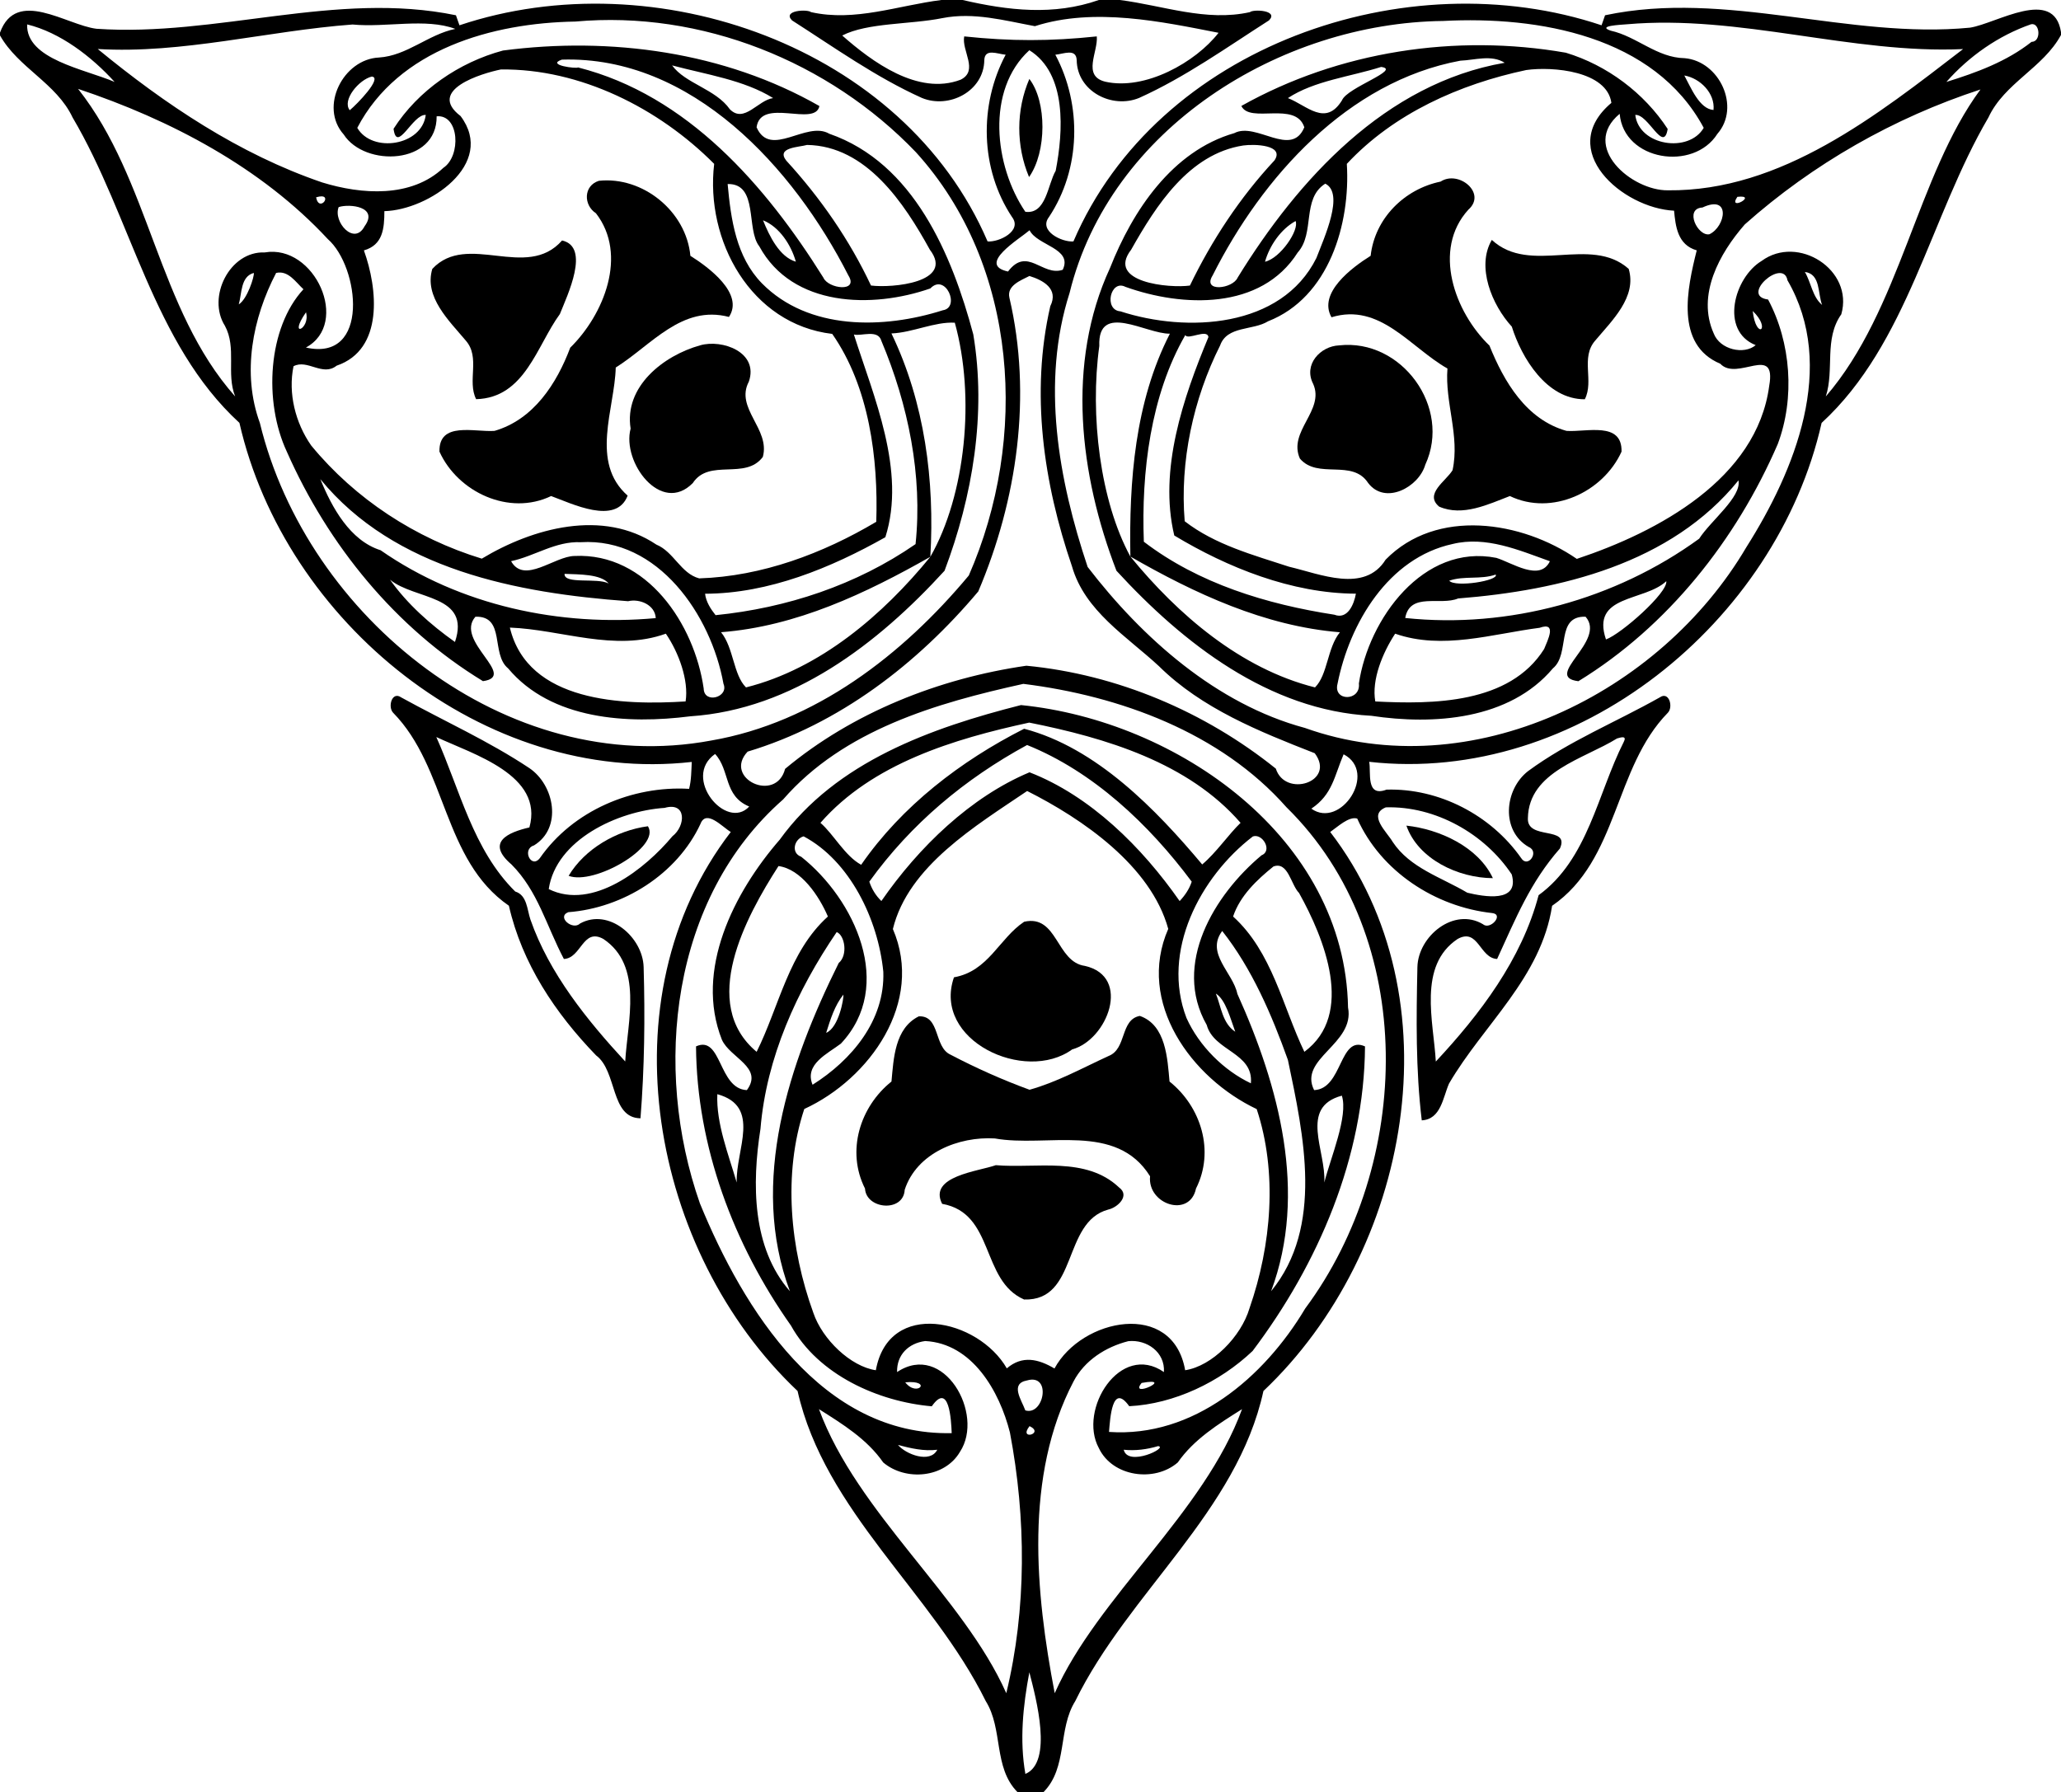 <?xml version="1.0" encoding="UTF-8" ?>
<!DOCTYPE svg PUBLIC "-//W3C//DTD SVG 1.1//EN" "http://www.w3.org/Graphics/SVG/1.1/DTD/svg11.dtd">
<svg width="629pt" height="547pt" viewBox="0 0 629 547" version="1.1" xmlns="http://www.w3.org/2000/svg">
<path fill="#000000" opacity="1.00" d=" M 287.31 0.00 L 293.78 0.00 C 307.66 3.21 321.55 4.84 335.36 0.00 L 341.79 0.00 C 354.95 1.68 368.08 6.70 381.47 3.70 C 382.49 2.77 390.35 3.11 387.29 6.22 C 374.37 14.48 361.72 23.55 347.68 29.88 C 339.34 33.34 328.71 27.83 328.60 18.35 C 328.44 14.66 324.59 16.48 322.08 16.70 C 330.26 32.07 329.86 51.61 320.14 66.24 C 316.88 70.47 324.10 73.99 327.60 73.69 C 353.20 14.06 429.20 -12.25 488.78 7.72 C 489.12 6.69 489.47 5.68 489.85 4.66 C 526.90 -3.18 564.07 12.06 601.26 8.44 C 609.38 7.15 626.85 -4.07 629.00 9.81 L 629.00 10.67 C 623.59 20.71 611.73 25.34 606.85 35.86 C 589.06 66.22 582.24 104.90 555.94 129.09 C 542.25 189.88 481.22 239.64 417.86 232.53 C 418.52 235.59 416.69 243.48 423.16 241.02 C 439.20 240.55 455.04 248.80 464.24 261.91 C 466.27 265.16 469.93 259.98 466.59 258.55 C 458.00 253.64 459.06 241.05 466.34 235.38 C 478.75 226.24 493.19 220.41 506.56 212.86 C 509.40 210.90 510.71 215.78 509.03 217.54 C 492.50 234.41 494.00 262.49 473.69 276.48 C 470.32 298.48 452.78 312.67 442.22 330.76 C 440.37 334.99 439.77 341.66 433.91 341.97 C 432.04 326.46 432.24 310.74 432.58 295.16 C 432.82 285.74 443.72 276.80 452.62 282.12 C 454.79 283.98 459.09 279.13 455.42 278.70 C 438.03 276.81 421.44 265.99 414.21 249.85 C 411.66 249.11 408.30 252.33 405.97 253.95 C 444.96 304.67 430.34 382.25 385.59 424.58 C 377.54 461.46 344.39 486.06 328.16 519.23 C 322.79 527.80 325.91 539.47 318.48 547.00 L 310.52 547.00 C 303.09 539.47 306.21 527.80 300.84 519.23 C 284.51 486.13 251.66 461.31 243.41 424.58 C 198.67 382.26 184.03 304.65 223.03 253.95 C 220.46 252.44 215.53 246.90 213.78 251.48 C 206.63 266.85 190.15 277.17 173.43 278.43 C 169.79 279.88 174.78 284.07 177.00 281.90 C 185.80 277.03 196.16 286.05 196.43 295.14 C 196.88 310.54 196.69 325.98 195.47 341.34 C 186.24 341.25 188.43 326.97 181.93 322.15 C 169.47 309.26 159.35 294.16 155.31 276.46 C 135.04 262.45 136.50 234.40 119.97 217.54 C 118.30 215.78 119.59 210.88 122.44 212.87 C 135.47 220.06 149.14 226.19 161.55 234.45 C 169.21 239.61 171.72 252.71 162.96 258.05 C 159.16 259.21 162.13 265.34 164.77 261.91 C 174.85 247.44 192.92 239.77 210.31 240.78 C 211.00 238.11 210.98 235.30 211.12 232.57 C 147.76 239.71 86.90 189.79 73.07 129.07 C 46.68 104.90 40.09 66.24 22.15 35.85 C 17.24 25.40 5.55 20.70 0.00 10.81 L 0.00 9.96 C 4.98 -3.73 20.24 7.64 29.42 8.78 C 66.10 11.32 102.65 -2.88 139.15 4.66 C 139.52 5.68 139.88 6.69 140.22 7.72 C 199.80 -12.25 275.80 14.06 301.40 73.69 C 304.90 73.99 312.11 70.47 308.86 66.24 C 299.14 51.61 298.74 32.07 306.92 16.70 C 304.39 16.48 300.55 14.66 300.40 18.35 C 300.29 27.83 289.65 33.34 281.32 29.88 C 267.28 23.55 254.63 14.48 241.71 6.22 C 238.67 3.11 246.48 2.77 247.52 3.70 C 260.95 6.72 274.11 1.65 287.31 0.00 M 287.60 5.53 C 277.81 7.51 264.77 6.87 257.04 10.84 C 266.05 18.77 280.15 29.29 293.18 24.33 C 298.77 21.56 293.42 15.49 294.27 11.11 C 308.46 12.61 320.54 12.61 334.73 11.11 C 335.17 15.83 330.19 23.16 337.29 24.93 C 349.46 27.70 364.93 19.00 371.89 10.01 C 354.79 6.67 333.99 2.14 315.84 7.99 C 306.54 6.27 297.19 3.65 287.60 5.53 M 175.58 6.58 C 150.36 6.99 121.60 14.97 109.04 39.02 C 113.55 46.81 128.76 44.55 129.94 35.08 C 125.95 34.75 121.13 47.04 120.11 39.31 C 127.62 27.59 140.08 19.03 153.51 15.42 C 186.32 11.12 221.10 15.81 250.08 32.37 C 248.77 38.87 232.19 29.58 230.90 38.85 C 235.13 48.48 246.10 36.71 253.09 40.82 C 278.83 49.76 290.53 77.68 297.04 102.07 C 301.09 126.23 296.84 151.48 288.27 174.21 C 267.87 196.54 241.84 216.56 210.67 218.64 C 191.57 221.07 168.27 219.76 155.07 204.01 C 149.71 199.62 154.37 187.97 145.10 188.24 C 138.59 195.62 158.17 206.40 147.40 207.91 C 120.70 191.67 100.14 166.36 87.58 137.96 C 80.35 122.56 81.77 100.01 92.61 88.29 C 90.24 86.12 87.99 82.45 84.27 83.31 C 77.08 97.07 73.75 113.93 79.31 129.10 C 93.69 188.40 154.62 237.71 217.07 226.03 C 248.74 220.56 275.49 199.87 295.67 175.66 C 313.92 134.04 310.97 81.08 279.54 46.47 C 253.02 18.76 214.02 3.11 175.58 6.58 M 440.45 6.40 C 390.67 6.96 338.71 39.25 326.43 89.40 C 317.67 116.78 323.02 146.39 331.94 173.05 C 348.61 194.74 371.26 214.93 398.25 222.19 C 448.93 240.31 506.66 211.80 533.00 166.98 C 547.77 143.65 560.76 111.82 545.52 85.55 C 544.24 78.56 530.85 90.32 539.60 91.42 C 546.59 104.52 547.86 121.47 542.55 135.56 C 529.92 164.73 509.05 191.18 481.71 207.93 C 470.64 206.55 490.43 195.66 483.90 188.24 C 474.63 187.97 479.28 199.62 473.93 204.01 C 460.69 219.72 437.58 221.36 418.51 218.48 C 387.30 216.82 361.14 196.43 340.73 174.21 C 329.50 145.07 325.30 110.89 338.78 81.77 C 345.67 64.30 357.74 46.10 376.71 40.63 C 383.39 37.12 394.14 48.31 398.07 38.85 C 395.43 30.72 381.47 37.84 378.85 32.34 C 408.65 15.62 444.30 10.22 477.88 16.09 C 490.47 19.90 501.79 28.38 508.96 39.36 C 507.71 46.97 503.08 34.75 499.07 35.08 C 500.23 44.55 515.45 46.81 519.96 39.02 C 504.91 10.95 469.45 4.87 440.45 6.40 M 8.28 7.45 C 7.92 18.12 25.80 21.07 34.98 25.01 C 27.90 17.22 18.34 9.90 8.28 7.45 M 107.59 7.48 C 81.61 9.41 55.61 16.50 29.83 14.96 C 50.39 31.85 72.95 47.02 98.31 55.68 C 110.32 59.38 125.48 60.49 135.32 51.22 C 140.76 47.62 140.22 34.87 133.26 35.50 C 133.42 50.30 111.37 51.11 104.90 41.05 C 97.34 32.59 104.76 18.05 115.64 17.56 C 124.23 17.01 130.65 10.54 138.95 8.82 C 129.90 5.43 117.79 8.47 107.59 7.48 M 496.53 7.41 C 494.38 7.58 487.29 7.91 491.57 9.36 C 499.57 11.13 505.65 17.63 514.16 17.76 C 524.76 18.68 531.31 32.64 524.13 40.86 C 516.83 52.40 495.56 49.08 494.31 34.74 C 482.26 44.73 497.92 58.24 509.05 58.09 C 543.68 58.44 572.93 35.11 599.12 14.98 C 565.11 16.54 530.98 4.38 496.53 7.41 M 619.88 7.40 C 609.92 10.85 600.94 17.16 594.02 25.01 C 603.22 22.15 612.37 18.81 620.01 12.78 C 623.03 12.78 622.61 6.82 619.88 7.40 M 314.15 15.33 C 300.85 27.47 303.43 50.66 312.92 64.64 C 319.30 65.52 319.73 56.33 322.19 52.12 C 324.49 40.17 325.68 22.50 314.15 15.33 M 171.49 18.20 C 166.49 19.88 176.12 21.05 176.41 20.58 C 209.79 29.04 233.70 56.64 251.27 84.72 C 252.74 88.18 262.18 89.31 258.92 84.08 C 242.20 51.21 211.14 16.98 171.49 18.20 M 445.70 18.52 C 411.36 24.87 385.21 53.99 370.08 84.08 C 366.82 89.31 376.25 88.18 377.73 84.72 C 396.19 54.73 422.86 25.44 459.22 19.16 C 455.19 16.60 450.07 18.36 445.70 18.52 M 205.12 19.96 C 209.11 25.51 218.40 27.15 222.76 33.37 C 227.14 37.76 231.34 30.54 235.95 29.94 C 227.10 24.41 215.36 22.71 205.12 19.96 M 421.51 20.43 C 412.23 23.40 401.09 24.62 393.06 29.94 C 398.87 32.20 404.54 38.77 409.57 30.61 C 411.12 26.70 427.88 21.27 421.51 20.43 M 152.87 21.20 C 147.07 22.38 130.10 27.46 140.56 35.42 C 151.58 50.07 130.74 64.13 117.31 64.45 C 117.30 69.76 116.86 74.77 111.06 76.43 C 115.25 88.02 117.21 106.70 102.73 111.62 C 98.46 115.03 93.83 109.52 89.58 111.79 C 87.87 120.04 90.15 129.09 94.98 135.99 C 108.41 152.33 126.81 164.33 147.04 170.52 C 162.59 161.15 183.98 155.26 200.32 166.23 C 205.66 168.44 207.76 175.04 213.38 176.54 C 232.53 175.93 251.13 168.95 267.43 159.27 C 268.06 140.01 265.30 118.13 253.99 101.92 C 229.16 98.98 215.17 73.44 217.96 50.02 C 201.07 33.02 177.05 20.92 152.87 21.20 M 465.78 21.38 C 445.46 25.70 425.39 34.61 411.04 50.02 C 412.17 68.29 405.63 90.77 387.00 98.07 C 382.37 100.94 374.51 99.38 372.37 105.44 C 364.13 121.83 360.05 140.98 361.56 159.10 C 370.80 166.27 382.48 169.40 393.44 172.99 C 402.89 175.20 416.45 181.14 422.88 170.83 C 438.42 154.95 464.43 159.02 481.23 170.59 C 506.04 162.34 536.19 146.16 539.95 117.76 C 542.24 104.81 530.20 116.56 525.01 111.02 C 511.12 105.20 514.93 87.96 517.83 76.42 C 511.96 74.73 511.37 69.06 510.91 64.31 C 495.19 63.55 474.69 45.83 491.78 31.40 C 490.45 21.68 473.89 20.23 465.78 21.38 M 113.47 23.37 C 109.55 24.30 104.30 30.59 106.74 33.64 C 108.94 31.85 116.85 23.68 113.47 23.37 M 514.04 23.04 C 516.09 26.79 518.64 33.26 522.95 33.57 C 523.47 28.45 518.85 23.87 514.04 23.04 M 23.83 27.13 C 45.86 55.02 48.04 94.29 71.77 121.01 C 68.98 114.02 72.30 106.19 68.64 99.44 C 63.11 90.72 70.07 76.61 80.79 77.05 C 96.08 74.44 106.99 98.73 93.36 106.08 C 113.03 110.52 109.71 81.44 100.04 72.97 C 79.73 51.09 51.98 36.53 23.83 27.13 M 604.42 27.31 C 578.01 35.94 553.28 50.01 532.50 68.50 C 524.78 77.32 517.76 90.01 523.01 101.77 C 524.92 106.78 532.31 108.35 535.82 105.35 C 524.82 100.96 529.23 84.70 537.64 79.64 C 548.69 71.50 565.83 82.33 561.95 95.93 C 556.60 103.50 559.90 112.76 557.22 121.01 C 580.03 94.55 585.03 53.57 604.42 27.31 M 246.29 44.24 C 243.92 44.95 236.77 44.95 239.96 49.02 C 250.42 60.43 259.29 73.26 265.82 87.15 C 272.14 87.97 291.46 86.27 283.78 76.21 C 275.93 61.96 264.36 44.51 246.29 44.24 M 379.40 44.41 C 362.87 46.98 352.81 62.75 345.22 76.21 C 337.49 86.24 356.95 88.03 363.15 87.16 C 369.80 73.39 378.40 60.29 388.97 48.95 C 392.13 44.21 382.82 43.92 379.40 44.41 M 222.07 56.17 C 223.05 66.88 224.64 78.40 232.52 86.47 C 246.75 100.92 269.68 100.45 287.75 94.70 C 293.19 93.89 288.56 83.21 283.93 88.04 C 266.26 94.22 241.83 93.79 231.73 75.18 C 227.61 69.98 231.57 55.98 222.07 56.17 M 404.46 56.06 C 397.19 60.67 401.40 71.11 396.05 77.07 C 384.86 94.74 360.89 93.80 343.48 87.56 C 338.86 85.17 336.79 94.65 341.94 95.03 C 362.14 101.61 391.08 100.20 401.75 78.76 C 404.16 72.48 410.38 59.00 404.46 56.06 M 96.47 60.23 C 97.46 65.32 102.22 58.48 96.47 60.23 M 530.23 60.08 C 527.09 64.73 536.76 59.35 530.23 60.08 M 103.36 63.21 C 101.58 67.67 108.10 75.13 111.27 69.06 C 115.64 63.09 106.70 62.12 103.36 63.21 M 519.57 63.34 C 513.94 63.65 518.15 72.23 521.70 71.50 C 526.62 69.21 528.38 59.22 519.57 63.34 M 232.87 67.24 C 234.77 71.96 237.87 78.43 242.89 79.88 C 241.45 74.77 237.88 69.25 232.87 67.24 M 395.40 67.47 C 390.92 69.94 387.46 74.94 386.07 79.89 C 390.80 78.81 396.58 70.18 395.40 67.47 M 314.22 70.28 C 311.12 72.95 297.97 80.78 307.64 82.88 C 313.53 75.09 318.13 84.48 324.33 82.35 C 327.50 75.77 316.53 74.98 314.22 70.28 M 77.46 83.31 C 73.41 84.38 73.83 89.60 72.87 92.90 C 75.45 91.36 77.68 84.33 77.46 83.31 M 550.83 83.01 C 552.74 86.24 553.15 90.66 556.09 93.07 C 554.73 89.59 555.67 83.63 550.83 83.01 M 314.17 84.24 C 311.55 85.59 307.21 87.16 308.06 90.86 C 315.03 120.68 310.45 152.60 298.56 180.53 C 280.02 202.59 256.10 221.03 228.17 229.42 C 220.57 237.54 236.82 245.30 239.61 234.68 C 260.21 217.49 286.63 207.04 313.24 203.20 C 340.92 205.84 367.77 217.26 389.37 234.61 C 392.23 243.59 407.80 238.67 401.25 229.91 C 384.45 223.33 366.81 216.31 353.68 203.32 C 343.85 194.20 331.06 186.52 327.16 172.86 C 318.47 147.48 314.45 119.95 320.54 93.46 C 323.21 88.10 318.24 85.49 314.17 84.24 M 93.39 95.32 C 87.74 103.50 94.82 100.49 93.39 95.32 M 534.91 94.92 C 535.95 104.01 540.74 100.51 534.91 94.92 M 272.06 101.78 C 282.22 122.85 285.30 146.78 283.93 169.96 C 294.68 151.13 297.71 121.18 291.40 98.50 C 285.25 98.15 278.54 101.52 272.06 101.78 M 335.50 105.60 C 332.58 126.74 335.75 152.94 344.98 169.88 C 344.57 146.87 346.35 122.68 357.04 101.85 C 349.82 101.99 334.97 92.01 335.50 105.60 M 260.60 102.10 C 266.57 120.94 276.65 143.71 270.20 163.98 C 253.60 173.34 234.61 181.18 215.18 181.23 C 215.48 183.70 216.87 185.86 218.39 187.77 C 240.08 185.59 261.39 178.56 279.42 166.08 C 281.61 145.14 277.18 123.48 268.98 104.02 C 267.96 100.42 262.86 102.69 260.60 102.10 M 361.75 102.27 C 351.15 120.63 348.29 144.11 349.09 165.35 C 365.80 178.14 386.63 184.44 407.23 187.63 C 411.29 189.20 413.24 184.44 413.81 181.21 C 394.21 181.14 374.58 173.22 358.38 163.45 C 353.58 143.40 361.09 121.43 368.80 102.90 C 368.47 100.22 362.47 103.93 361.75 102.27 M 97.76 146.25 C 101.30 154.92 106.80 164.99 116.15 167.95 C 140.43 184.86 170.91 191.34 200.13 188.67 C 199.93 184.65 195.24 182.66 191.69 183.51 C 157.82 181.03 120.43 173.92 97.76 146.25 M 530.57 146.62 C 510.02 172.06 476.17 180.21 445.00 182.67 C 439.65 184.96 430.30 180.63 428.86 188.63 C 460.43 191.96 493.06 182.98 518.57 164.43 C 522.12 158.90 531.53 151.73 530.57 146.62 M 177.23 165.50 C 169.51 165.16 163.23 169.74 155.98 171.29 C 159.99 178.44 169.21 169.77 175.35 169.70 C 197.43 168.66 211.94 190.51 214.76 210.16 C 214.86 214.95 222.54 212.86 220.80 208.72 C 217.02 187.75 200.84 164.04 177.23 165.50 M 443.34 166.04 C 423.70 170.28 411.87 190.22 408.20 208.72 C 406.81 214.14 415.32 214.11 414.72 208.62 C 417.64 188.96 434.37 165.85 456.67 170.28 C 461.48 171.76 470.01 177.64 473.01 171.31 C 463.59 167.94 453.54 163.55 443.34 166.04 M 220.06 192.97 C 223.95 197.78 223.77 205.92 227.67 209.82 C 250.36 204.14 269.56 187.57 283.93 169.96 C 264.27 181.11 242.99 191.22 220.06 192.97 M 344.98 169.88 C 359.42 187.54 378.59 204.12 401.33 209.82 C 405.24 205.94 405.03 197.79 408.93 192.99 C 385.99 191.13 364.64 181.17 344.98 169.88 M 172.30 175.16 C 172.06 178.47 182.36 176.23 185.77 178.11 C 183.33 175.18 176.67 175.35 172.30 175.16 M 456.47 175.38 C 451.85 176.99 446.86 175.66 442.29 177.25 C 444.12 179.40 457.60 177.21 456.47 175.38 M 119.04 176.95 C 124.25 184.33 131.42 190.69 138.85 195.95 C 143.78 181.44 126.59 183.15 119.04 176.95 M 508.54 177.40 C 501.80 183.71 485.47 181.42 490.13 195.18 C 494.79 193.50 509.05 180.90 508.54 177.40 M 155.61 191.56 C 161.09 214.46 190.22 215.30 209.24 214.10 C 210.26 207.65 207.12 199.13 203.21 193.42 C 187.56 199.06 171.36 192.16 155.61 191.56 M 469.89 191.62 C 455.37 193.50 440.24 198.47 425.79 193.42 C 421.99 199.21 418.54 207.49 419.73 214.11 C 437.40 215.01 460.71 214.84 471.25 198.11 C 472.36 195.38 475.27 189.71 469.89 191.62 M 312.32 208.74 C 285.79 214.59 257.49 222.78 239.01 244.01 C 204.71 274.12 199.13 326.05 213.60 367.30 C 226.91 399.77 250.87 438.33 290.45 437.44 C 290.30 433.34 289.65 421.68 284.37 429.25 C 268.08 427.83 249.74 419.69 241.40 404.62 C 223.89 379.85 212.63 349.93 212.42 319.39 C 220.30 315.84 219.20 332.37 227.94 332.74 C 233.07 325.78 222.82 322.94 220.32 317.37 C 211.90 296.06 224.01 272.37 237.98 256.28 C 255.14 232.49 284.32 222.13 311.60 215.21 C 359.29 220.01 410.48 255.61 411.41 307.51 C 413.58 318.71 396.17 323.07 401.06 332.74 C 409.81 332.38 408.70 315.83 416.59 319.40 C 416.37 353.18 402.32 385.81 382.28 412.37 C 372.25 421.89 358.29 428.54 344.63 429.22 C 339.39 421.87 338.81 433.02 338.46 437.07 C 364.23 438.87 385.81 420.43 398.35 399.38 C 430.96 355.52 433.18 286.21 392.61 246.39 C 372.45 223.55 341.67 212.39 312.32 208.74 M 314.11 220.56 C 291.12 225.55 266.22 233.05 250.39 251.16 C 254.34 254.53 257.85 261.27 262.82 263.96 C 275.24 246.01 293.22 232.25 312.56 222.44 C 334.59 228.22 352.79 247.04 366.90 263.86 C 371.13 260.32 374.99 254.64 378.61 251.16 C 362.65 232.76 337.51 225.24 314.11 220.56 M 133.16 224.97 C 140.36 241.03 144.35 259.38 157.24 272.12 C 160.88 273.24 160.85 277.64 161.88 280.67 C 167.64 297.18 179.27 311.49 190.81 324.00 C 191.51 311.80 196.38 294.77 184.14 286.60 C 177.83 283.11 177.44 292.48 172.09 292.71 C 166.66 282.39 164.18 272.00 156.11 263.87 C 148.10 257.05 155.13 254.04 161.57 252.56 C 166.02 236.56 144.40 230.24 133.16 224.97 M 493.51 225.40 C 483.46 231.65 466.58 235.48 466.30 249.69 C 465.91 256.62 479.25 251.93 476.07 258.99 C 466.98 269.36 462.65 280.22 456.91 292.71 C 451.56 292.48 451.17 283.11 444.86 286.60 C 432.60 294.77 437.53 311.87 438.20 324.02 C 451.62 309.64 464.42 292.83 469.57 273.24 C 484.61 262.34 487.56 242.27 495.53 226.51 C 496.59 224.49 494.81 225.02 493.51 225.40 M 313.46 227.40 C 294.44 237.74 278.00 251.49 265.31 269.11 C 266.04 271.33 267.29 273.40 268.99 275.02 C 280.40 258.52 296.27 243.24 314.20 235.73 C 332.75 242.92 348.49 258.53 360.02 275.04 C 361.61 273.34 362.99 271.35 363.70 269.11 C 350.60 251.53 333.52 235.46 313.46 227.40 M 218.24 230.14 C 208.01 237.33 221.67 253.73 228.66 246.18 C 220.79 242.93 222.86 235.13 218.24 230.14 M 410.06 230.24 C 407.23 236.84 406.68 242.51 400.21 246.83 C 409.16 253.20 420.61 235.72 410.06 230.24 M 313.48 241.44 C 297.84 252.04 277.18 264.36 272.50 283.57 C 282.11 305.85 265.48 329.29 245.46 338.50 C 238.91 358.32 241.09 381.05 248.23 400.73 C 250.98 408.84 259.61 417.11 267.30 418.24 C 271.22 396.45 298.58 402.57 307.27 417.67 C 312.03 413.60 316.94 414.83 321.82 417.71 C 330.08 402.40 357.93 396.67 361.70 418.24 C 369.90 417.00 378.77 408.01 381.34 399.32 C 388.06 380.03 389.93 357.82 383.53 338.53 C 363.66 329.11 346.71 305.98 356.54 283.53 C 351.24 264.24 330.30 249.91 313.48 241.44 M 202.85 246.59 C 188.48 247.54 169.69 256.36 167.47 271.38 C 180.88 278.01 196.96 265.16 205.22 255.25 C 209.28 252.11 209.61 244.66 202.85 246.59 M 422.94 246.43 C 417.32 248.71 423.26 253.91 425.04 256.98 C 430.31 264.94 439.81 267.75 447.82 272.49 C 452.79 273.67 463.84 275.76 461.37 266.90 C 453.14 254.51 438.07 245.97 422.94 246.43 M 245.26 255.28 C 242.37 256.08 241.30 260.35 244.52 261.51 C 260.86 274.48 273.21 300.90 256.63 318.55 C 252.59 321.63 245.40 324.85 247.99 331.10 C 259.91 323.59 270.11 311.47 269.58 296.61 C 268.00 280.63 259.38 262.77 245.26 255.28 M 382.36 255.31 C 366.23 267.68 354.30 290.47 362.11 310.73 C 365.98 319.32 373.57 326.80 381.76 330.66 C 382.62 321.26 370.44 320.86 368.28 312.85 C 357.73 294.35 370.56 273.13 385.02 261.06 C 388.45 259.68 385.31 254.28 382.36 255.31 M 237.59 264.35 C 227.56 279.92 213.29 306.35 230.92 321.05 C 237.81 307.23 240.67 290.56 252.67 279.75 C 249.92 273.39 244.49 265.29 237.59 264.35 M 388.64 264.48 C 383.61 268.54 378.45 273.41 376.33 279.75 C 388.27 290.57 391.42 307.17 398.08 321.05 C 413.59 309.57 404.14 286.34 396.46 272.57 C 393.95 270.04 393.13 262.83 388.64 264.48 M 255.35 284.50 C 243.19 302.37 233.89 322.80 232.09 344.56 C 229.47 361.25 229.48 380.88 241.07 394.12 C 228.56 360.74 240.84 324.45 255.97 293.94 C 258.83 291.56 257.84 285.46 255.35 284.50 M 373.01 284.17 C 367.87 291.02 376.30 296.86 377.63 303.35 C 390.34 331.54 399.14 364.08 387.93 394.12 C 404.03 374.45 397.89 346.50 393.06 323.53 C 388.12 309.72 382.07 295.63 373.01 284.17 M 257.40 303.58 C 254.70 306.97 253.43 311.19 252.14 315.26 C 256.02 313.65 257.56 304.68 257.40 303.58 M 371.07 303.27 C 372.67 307.26 373.09 312.40 376.99 314.92 C 375.53 310.99 374.07 305.13 371.07 303.27 M 218.92 333.98 C 218.54 342.95 222.37 352.47 224.83 360.94 C 224.53 350.91 232.44 337.70 218.92 333.98 M 409.52 334.43 C 396.38 337.97 404.75 351.30 404.17 360.94 C 406.04 353.51 411.54 340.67 409.52 334.43 M 282.36 409.33 C 277.27 410.00 273.65 413.53 273.78 418.80 C 287.97 409.32 300.59 431.57 292.98 443.14 C 288.31 451.17 276.36 452.16 269.55 446.39 C 264.63 439.29 257.13 434.65 249.94 430.12 C 261.61 461.83 294.00 487.34 307.11 516.82 C 313.35 491.04 313.19 463.40 308.22 437.24 C 305.04 424.67 296.74 410.06 282.36 409.33 M 344.35 409.37 C 337.45 411.12 330.98 415.25 327.62 421.69 C 312.56 450.54 315.99 486.04 321.89 516.82 C 334.99 487.30 367.45 461.91 379.06 430.12 C 371.86 434.65 364.38 439.30 359.44 446.40 C 352.33 452.54 339.50 450.78 335.35 441.99 C 328.97 430.24 341.88 409.55 355.22 418.80 C 355.60 412.71 349.99 408.79 344.35 409.37 M 313.43 421.36 C 308.13 422.34 311.79 427.35 312.92 430.50 C 318.64 432.22 321.02 419.15 313.43 421.36 M 276.27 421.93 C 279.94 426.64 284.77 421.15 276.27 421.93 M 348.42 422.12 C 344.32 427.11 358.97 420.20 348.42 422.12 M 314.21 435.30 C 310.65 439.84 318.99 437.59 314.21 435.30 M 274.06 441.05 C 276.44 443.89 283.87 446.79 286.05 442.51 C 281.96 443.02 277.98 442.08 274.06 441.05 M 353.44 441.40 C 350.03 442.42 346.50 442.88 342.95 442.51 C 344.22 447.86 356.73 441.80 353.44 441.40 M 314.15 510.44 C 312.22 520.62 311.12 531.23 312.94 541.46 C 321.41 537.86 316.24 518.50 314.15 510.44 Z" />
<path fill="#000000" opacity="1.00" d=" M 314.15 24.10 C 319.49 30.98 319.49 46.36 314.06 54.04 C 310.06 44.53 310.07 33.56 314.15 24.10 Z" />
<path fill="#000000" opacity="1.00" d=" M 182.77 55.19 C 196.20 53.75 209.44 64.53 210.70 78.09 C 216.30 81.59 227.17 89.65 222.47 96.74 C 208.08 92.97 198.86 105.32 187.92 112.18 C 187.61 124.76 179.99 141.10 191.55 151.28 C 188.04 160.47 174.47 153.68 168.20 151.41 C 155.39 157.57 139.72 150.22 134.12 137.86 C 133.88 128.52 144.85 131.96 150.92 131.52 C 162.84 128.07 169.91 117.09 174.03 106.12 C 184.28 96.06 191.71 77.81 181.88 65.10 C 178.04 62.61 178.04 56.68 182.77 55.19 Z" />
<path fill="#000000" opacity="1.00" d=" M 439.65 55.43 C 445.18 51.82 453.85 58.99 448.12 64.01 C 437.03 76.23 443.97 95.28 454.57 105.49 C 459.02 116.53 465.77 128.06 478.08 131.52 C 484.14 131.96 495.12 128.52 494.88 137.86 C 489.28 150.22 473.61 157.57 460.80 151.41 C 454.27 153.91 446.37 157.77 439.22 154.64 C 434.56 150.77 441.36 146.81 443.31 143.51 C 445.58 133.04 440.93 122.89 441.75 112.49 C 430.36 106.01 421.17 92.31 406.36 96.84 C 402.17 89.46 412.51 81.71 418.31 78.08 C 419.59 66.66 428.56 57.73 439.65 55.43 Z" />
<path fill="#000000" opacity="1.00" d=" M 171.54 73.40 C 180.28 75.38 173.15 90.13 170.87 95.86 C 163.82 105.48 160.23 121.45 145.31 121.84 C 142.51 116.25 146.69 109.13 142.14 103.94 C 137.10 97.92 129.35 90.65 131.94 82.07 C 142.66 70.61 160.69 85.76 171.54 73.40 Z" />
<path fill="#000000" opacity="1.00" d=" M 455.29 73.23 C 467.11 84.14 485.42 71.70 497.06 82.07 C 499.65 90.65 491.90 97.92 486.86 103.94 C 482.28 109.14 486.55 116.30 483.67 121.87 C 472.05 121.94 464.37 109.24 461.39 99.70 C 455.30 93.07 450.50 81.38 455.29 73.23 Z" />
<path fill="#000000" opacity="1.00" d=" M 213.66 105.41 C 220.41 103.45 231.64 107.51 228.54 116.49 C 224.24 124.62 235.15 130.92 232.81 139.47 C 227.46 146.64 216.45 139.82 211.44 147.44 C 201.79 157.26 189.72 141.07 192.46 130.83 C 190.41 118.01 202.46 108.54 213.66 105.41 Z" />
<path fill="#000000" opacity="1.00" d=" M 408.70 105.42 C 427.74 103.30 443.09 124.31 434.99 141.84 C 433.00 148.73 422.74 154.23 417.56 147.44 C 412.71 139.96 402.21 146.41 396.72 139.98 C 392.99 131.65 404.38 125.29 400.77 117.18 C 397.70 111.27 402.99 105.65 408.70 105.42 Z" />
<path fill="#000000" opacity="1.00" d=" M 197.74 252.20 C 201.77 258.48 181.29 270.30 173.54 267.33 C 178.45 259.10 188.19 253.46 197.74 252.20 Z" />
<path fill="#000000" opacity="1.00" d=" M 429.22 252.01 C 439.32 253.10 451.13 258.48 455.61 268.04 C 445.03 268.01 432.78 262.21 429.22 252.01 Z" />
<path fill="#000000" opacity="1.00" d=" M 312.56 281.35 C 322.81 279.04 322.29 293.63 331.12 294.83 C 345.45 298.09 337.95 317.40 327.23 320.31 C 312.77 330.80 284.49 317.54 291.14 298.31 C 301.72 296.43 304.85 286.51 312.56 281.35 Z" />
<path fill="#000000" opacity="1.00" d=" M 280.41 310.22 C 286.99 309.93 284.97 319.59 290.07 321.91 C 297.85 325.99 305.95 329.61 314.21 332.63 C 322.57 330.30 330.42 325.96 338.34 322.32 C 343.92 320.15 341.81 311.23 347.86 310.09 C 355.87 312.87 356.29 323.13 356.93 330.12 C 366.56 337.81 370.78 351.37 365.01 362.78 C 363.11 371.87 350.15 367.67 350.99 359.04 C 340.65 342.40 319.40 350.33 303.60 347.49 C 292.63 346.83 279.77 351.91 276.11 363.15 C 275.75 370.14 264.35 369.16 263.99 362.78 C 258.22 351.37 262.44 337.81 272.07 330.12 C 272.73 323.12 273.05 313.88 280.41 310.22 Z" />
<path fill="#000000" opacity="1.00" d=" M 303.91 355.65 C 316.26 356.71 331.46 352.88 341.55 362.47 C 344.97 364.97 341.03 368.61 338.22 369.20 C 324.09 373.04 329.12 397.17 312.54 396.65 C 299.26 390.83 303.63 370.31 287.53 367.45 C 283.23 359.00 298.57 357.55 303.91 355.65 Z" />
</svg>
